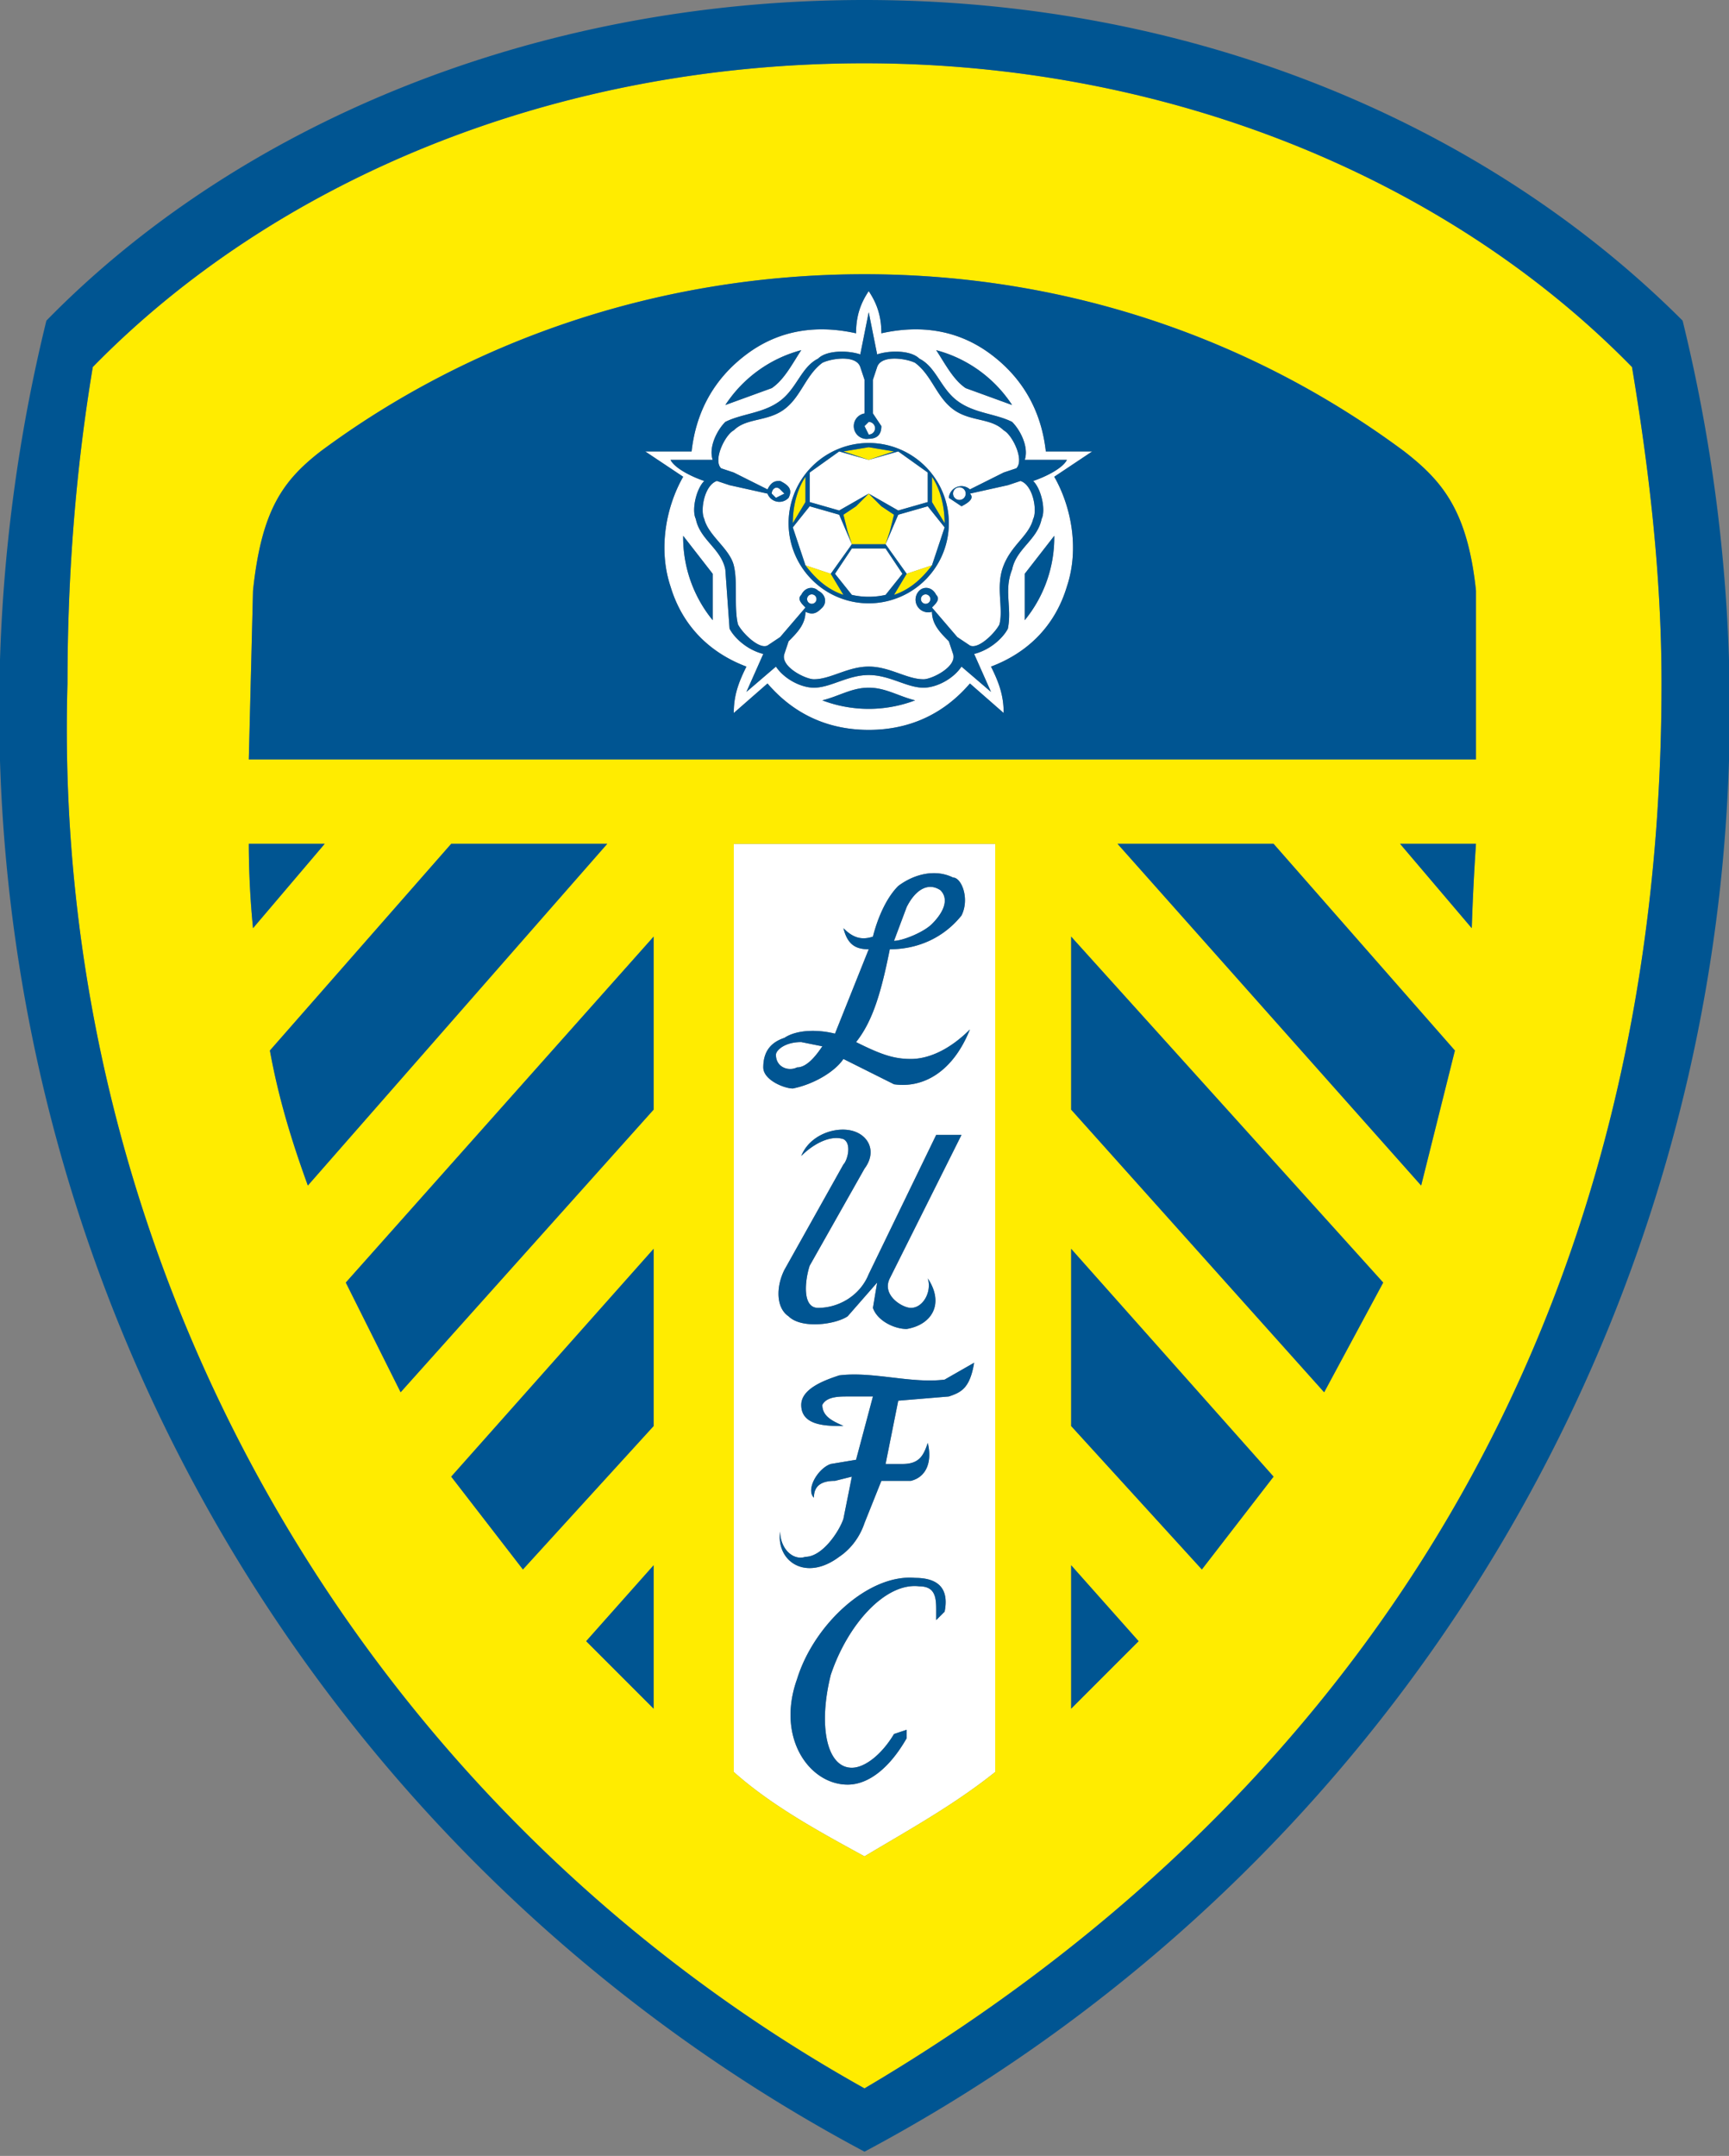 <svg fill="none" height="511" width="410" xmlns="http://www.w3.org/2000/svg"><rect width="100%" height="100%" fill="#808080" stroke="none"/><g clip-rule="evenodd" fill-rule="evenodd"><path d="m236 420c-10 8-21 14-31 20-11-6-22-12-31-20v-220h62zm-36-200c2 2 4 3 7 2 1-4 3-9 6-12 4-3 9-4 13-2 2 0 4 5 2 9-4 5-10 8-17 8-2 10-4 17-8 22 6 3 9 4 13 4s9-2 14-7c-4 10-11 14-18 13l-12-6c-2 3-7 6-12 7-2 0-7-2-7-5 0-4 2-6 5-7 3-2 8-2 12-1l8-20c-3 0-5-1-6-5zm1 203c5 0 10-4 14-11v-2l-3 1c-3 5-7 8-10 8-6 0-8-10-5-22 4-12 13-22 21-21 4 0 4 3 4 6v2l2-2c1-5-1-8-7-8-11-1-24 11-28 24-5 14 3 25 12 25zm12-91-3 15h4c4 0 5-2 6-5 1 4 0 8-4 9h-7l-4 10c-1 3-3 6-6 8-8 6-15 1-14-6 0 4 3 7 6 6 4 0 8-6 9-9l2-10-4 1c-3 0-5 1-5 4-2-2 1-7 4-8l6-1 4-15h-6c-2 0-5 0-6 2 0 3 3 4 5 5-4 0-10 0-10-5 0-4 6-6 9-7 8-1 17 2 25 1l7-4c-1 6-3 7-6 8zm-11-64c-4-1-10 1-12 6 3-3 7-5 10-4 2 1 1 5 0 6l-14 25c-2 4-2 9 1 11 3 3 11 2 14 0l7-8-1 6c1 3 5 5 8 5 6-1 9-6 5-12 1 3-1 7-4 7-2 0-7-3-5-7l17-34h-6l-16 33c-2 5-7 8-12 8-4 0-3-7-2-10l13-23c3-4 1-8-3-9zm21-57c2 2 1 5-2 8-2 2-7 4-9 4l3-8c2-4 5-6 8-4zm-28 37c-2 3-4 5-6 5-2 1-5 0-5-3 0-1 2-3 6-3zm7-119-5 7-6-2-3-9 4-5 7 2zm11-22 7 5v7l-7 2-7-4v-8zm11 18-3 9-6 2-5-7 3-7 7-2zm-14 16a18 18 0 0 1 -8 0l-4-5 4-6h8l4 6zm-18-29 7-5 7 2v8l-7 4-7-2zm-20-16a31 31 0 0 1 18-13c-2 3-4 7-7 9zm34 9a19 19 0 0 1 0 38 19 19 0 0 1 0-38zm-37 42a31 31 0 0 1 -7-20l7 9zm48 19a31 31 0 0 1 -22 0c4-1 7-3 11-3s7 2 11 3zm33-39a31 31 0 0 1 -7 20v-11zm-2-20c-1-9-5-17-13-23s-17-7-26-5c0-4-1-7-3-10-2 3-3 6-3 10-9-2-18-1-26 5s-12 14-13 23h-11l9 6c-4 7-6 17-3 26 3 10 10 16 18 19-2 4-3 7-3 11l8-7c6 7 14 11 24 11s18-4 24-11l8 7c0-4-1-7-3-11 8-3 15-9 18-19 3-9 1-19-3-26l9-6zm-27 37 6 7 3 2c2 1 6-3 7-5 1-4-1-9 1-14s6-7 7-11c1-2 0-8-3-9l-3 1-9 2c1 1 0 2-2 3l-3-2a3 3 0 0 1 5-2l8-4 3-1c2-2-1-8-3-9-3-3-8-2-12-5s-5-8-9-11c-2-1-8-2-9 1l-1 3v8l2 3c0 2-1 3-3 3a3 3 0 0 1 -1-6v-8l-1-3c-1-3-7-2-9-1-4 3-5 8-9 11s-9 2-12 5c-2 1-5 7-3 9l3 1 8 4c1-2 2-2 3-2 2 1 3 2 2 4a3 3 0 0 1 -5-1l-9-2-3-1c-3 1-4 7-3 9 1 4 6 7 7 11s0 10 1 14c1 2 5 6 7 5l3-2 6-7c-1-1-2-2-1-3 1-2 3-2 4-1 2 1 2 3 1 4s-2 2-4 1c0 3-2 5-4 7l-1 3c-1 3 5 6 7 6 4 0 8-3 13-3s9 3 13 3c2 0 8-3 7-6l-1-3c-2-2-4-4-4-7a3 3 0 0 1 -3-5c1-1 3-1 4 1 1 1 0 2-1 3zm10 11 4 9-7-6c-2 3-6 5-9 5-4 0-8-3-13-3s-9 3-13 3c-3 0-7-2-9-5l-7 6 4-9c-4-1-7-4-8-6l-1-14c-1-5-6-7-7-12-1-2 0-7 2-9-3-1-7-3-8-5h10c-1-3 1-7 3-9 4-2 9-2 13-5s5-8 9-10c2-2 7-2 10-1l2-10 2 10c3-1 8-1 10 1 4 2 5 7 9 10s9 3 13 5c2 2 4 6 3 9h10c-1 2-5 4-8 5 2 2 3 7 2 9-1 5-6 7-7 12-2 5 0 9-1 14-1 2-4 5-8 6zm-25-55a1 1 0 0 1 0 3l-1-2zm23 17a1 1 0 1 1 -3 0 1 1 0 0 1 3 0zm-46 0c0-1 1-2 2-1l1 1-2 1zm9 26a1 1 0 0 1 1-2 1 1 0 0 1 -1 2zm28 0a1 1 0 0 1 -1-2 1 1 0 0 1 1 2zm2-60a31 31 0 0 1 18 13l-11-4c-3-2-5-6-7-9z" fill="#fff"/><path d="m205 495a369 369 0 0 1 -189-333c0-26 2-51 6-75 43-44 109-72 183-72 73 0 139 28 182 72 4 24 7 49 7 75 0 170-89 274-189 333zm16-376v-6c2 3 3 7 3 11zm-15-13 6 1-6 2-6-2zm15 28c-3 4-6 6-9 7l3-5zm-21 7c-3-1-6-3-9-7l6 2zm-12-17c0-4 1-8 3-11v6zm18-7 3 3 3 2-1 4-1 3h-8l-1-3-1-4 3-2zm30 303c-10 8-21 14-31 20-11-6-22-12-31-20v-220h62zm-177-240h291v-40c-2-19-8-26-17-33-35-26-79-42-128-42s-94 16-129 42c-9 7-14 14-16 33zm290 40-17-20h18a564 564 0 0 0 -1 20zm-194 185-16-16 16-18zm-31-33-17-22 48-54v42zm-29-42-13-26 73-82v41zm-22-49c-4-11-7-21-9-32l43-49h37zm-13-61a207 207 0 0 1 -1-20h18zm277 61-72-81h37l43 49zm-23 49-60-67v-41l74 82zm-29 42-31-34v-42l48 54zm-31 33v-34l16 18z" fill="#ffec00"/><path d="m205 510a387 387 0 0 1 -194-434c45-46 115-76 194-76s148 30 194 76a387 387 0 0 1 -194 434zm-5-290c2 2 4 3 7 2 1-4 3-9 6-12 4-3 9-4 13-2 2 0 4 5 2 9-4 5-10 8-17 8-2 10-4 17-8 22 6 3 9 4 13 4s9-2 14-7c-4 10-11 14-18 13l-12-6c-2 3-7 6-12 7-2 0-7-2-7-5 0-4 2-6 5-7 3-2 8-2 12-1l8-20c-3 0-5-1-6-5zm1 203c5 0 10-4 14-11v-2l-3 1c-3 5-7 8-10 8-6 0-8-10-5-22 4-12 13-22 21-21 4 0 4 3 4 6v2l2-2c1-5-1-8-7-8-11-1-24 11-28 24-5 14 3 25 12 25zm12-91-3 15h4c4 0 5-2 6-5 1 4 0 8-4 9h-7l-4 10c-1 3-3 6-6 8-8 6-15 1-14-6 0 4 3 7 6 6 4 0 8-6 9-9l2-10-4 1c-3 0-5 1-5 4-2-2 1-7 4-8l6-1 4-15h-6c-2 0-5 0-6 2 0 3 3 4 5 5-4 0-10 0-10-5 0-4 6-6 9-7 8-1 17 2 25 1l7-4c-1 6-3 7-6 8zm-11-64c-4-1-10 1-12 6 3-3 7-5 10-4 2 1 1 5 0 6l-14 25c-2 4-2 9 1 11 3 3 11 2 14 0l7-8-1 6c1 3 5 5 8 5 6-1 9-6 5-12 1 3-1 7-4 7-2 0-7-3-5-7l17-34h-6l-16 33c-2 5-7 8-12 8-4 0-3-7-2-10l13-23c3-4 1-8-3-9zm21-57c2 2 1 5-2 8-2 2-7 4-9 4l3-8c2-4 5-6 8-4zm-28 37c-2 3-4 5-6 5-2 1-5 0-5-3 0-1 2-3 6-3zm26-129v-6c2 3 3 7 3 11zm-15-13 6 1-6 2-6-2zm15 28c-3 4-6 6-9 7l3-5zm-21 7c-3-1-6-3-9-7l6 2zm-12-17c0-4 1-8 3-11v6zm18-7 3 3 3 2-1 4-1 3h-8l-1-3-1-4 3-2zm-4 12-5 7-6-2-3-9 4-5 7 2zm11-22 7 5v7l-7 2-7-4v-8zm11 18-3 9-6 2-5-7 3-7 7-2zm-14 16a18 18 0 0 1 -8 0l-4-5 4-6h8l4 6zm-18-29 7-5 7 2v8l-7 4-7-2zm-20-16a31 31 0 0 1 18-13c-2 3-4 7-7 9zm34 9a19 19 0 0 1 0 38 19 19 0 0 1 0-38zm-37 42a31 31 0 0 1 -7-20l7 9zm48 19a31 31 0 0 1 -22 0c4-1 7-3 11-3s7 2 11 3zm33-39a31 31 0 0 1 -7 20v-11zm-2-20c-1-9-5-17-13-23s-17-7-26-5c0-4-1-7-3-10-2 3-3 6-3 10-9-2-18-1-26 5s-12 14-13 23h-11l9 6c-4 7-6 17-3 26 3 10 10 16 18 19-2 4-3 7-3 11l8-7c6 7 14 11 24 11s18-4 24-11l8 7c0-4-1-7-3-11 8-3 15-9 18-19 3-9 1-19-3-26l9-6zm-27 37 6 7 3 2c2 1 6-3 7-5 1-4-1-9 1-14s6-7 7-11c1-2 0-8-3-9l-3 1-9 2c1 1 0 2-2 3l-3-2a3 3 0 0 1 5-2l8-4 3-1c2-2-1-8-3-9-3-3-8-2-12-5s-5-8-9-11c-2-1-8-2-9 1l-1 3v8l2 3c0 2-1 3-3 3a3 3 0 0 1 -1-6v-8l-1-3c-1-3-7-2-9-1-4 3-5 8-9 11s-9 2-12 5c-2 1-5 7-3 9l3 1 8 4c1-2 2-2 3-2 2 1 3 2 2 4a3 3 0 0 1 -5-1l-9-2-3-1c-3 1-4 7-3 9 1 4 6 7 7 11s0 10 1 14c1 2 5 6 7 5l3-2 6-7c-1-1-2-2-1-3 1-2 3-2 4-1 2 1 2 3 1 4s-2 2-4 1c0 3-2 5-4 7l-1 3c-1 3 5 6 7 6 4 0 8-3 13-3s9 3 13 3c2 0 8-3 7-6l-1-3c-2-2-4-4-4-7a3 3 0 0 1 -3-5c1-1 3-1 4 1 1 1 0 2-1 3zm10 11 4 9-7-6c-2 3-6 5-9 5-4 0-8-3-13-3s-9 3-13 3c-3 0-7-2-9-5l-7 6 4-9c-4-1-7-4-8-6l-1-14c-1-5-6-7-7-12-1-2 0-7 2-9-3-1-7-3-8-5h10c-1-3 1-7 3-9 4-2 9-2 13-5s5-8 9-10c2-2 7-2 10-1l2-10 2 10c3-1 8-1 10 1 4 2 5 7 9 10s9 3 13 5c2 2 4 6 3 9h10c-1 2-5 4-8 5 2 2 3 7 2 9-1 5-6 7-7 12-2 5 0 9-1 14-1 2-4 5-8 6zm-25-55a1 1 0 0 1 0 3l-1-2zm23 17a1 1 0 1 1 -3 0 1 1 0 0 1 3 0zm-46 0c0-1 1-2 2-1l1 1-2 1zm9 26a1 1 0 0 1 1-2 1 1 0 0 1 -1 2zm28 0a1 1 0 0 1 -1-2 1 1 0 0 1 1 2zm2-60a31 31 0 0 1 18 13l-11-4c-3-2-5-6-7-9zm-17 412a369 369 0 0 1 -189-333c0-26 2-51 6-75 43-44 109-72 183-72 73 0 139 28 182 72 4 24 7 49 7 75 0 170-89 274-189 333zm-146-315h291v-40c-2-19-8-26-17-33-35-26-79-42-128-42s-94 16-129 42c-9 7-14 14-16 33zm290 40-17-20h18a564 564 0 0 0 -1 20zm-194 185-16-16 16-18zm-31-33-17-22 48-54v42zm-29-42-13-26 73-82v41zm-22-49c-4-11-7-21-9-32l43-49h37zm-13-61a207 207 0 0 1 -1-20h18zm277 61-72-81h37l43 49zm-23 49-60-67v-41l74 82zm-29 42-31-34v-42l48 54zm-31 33v-34l16 18z" fill="#005592"/></g></svg>
